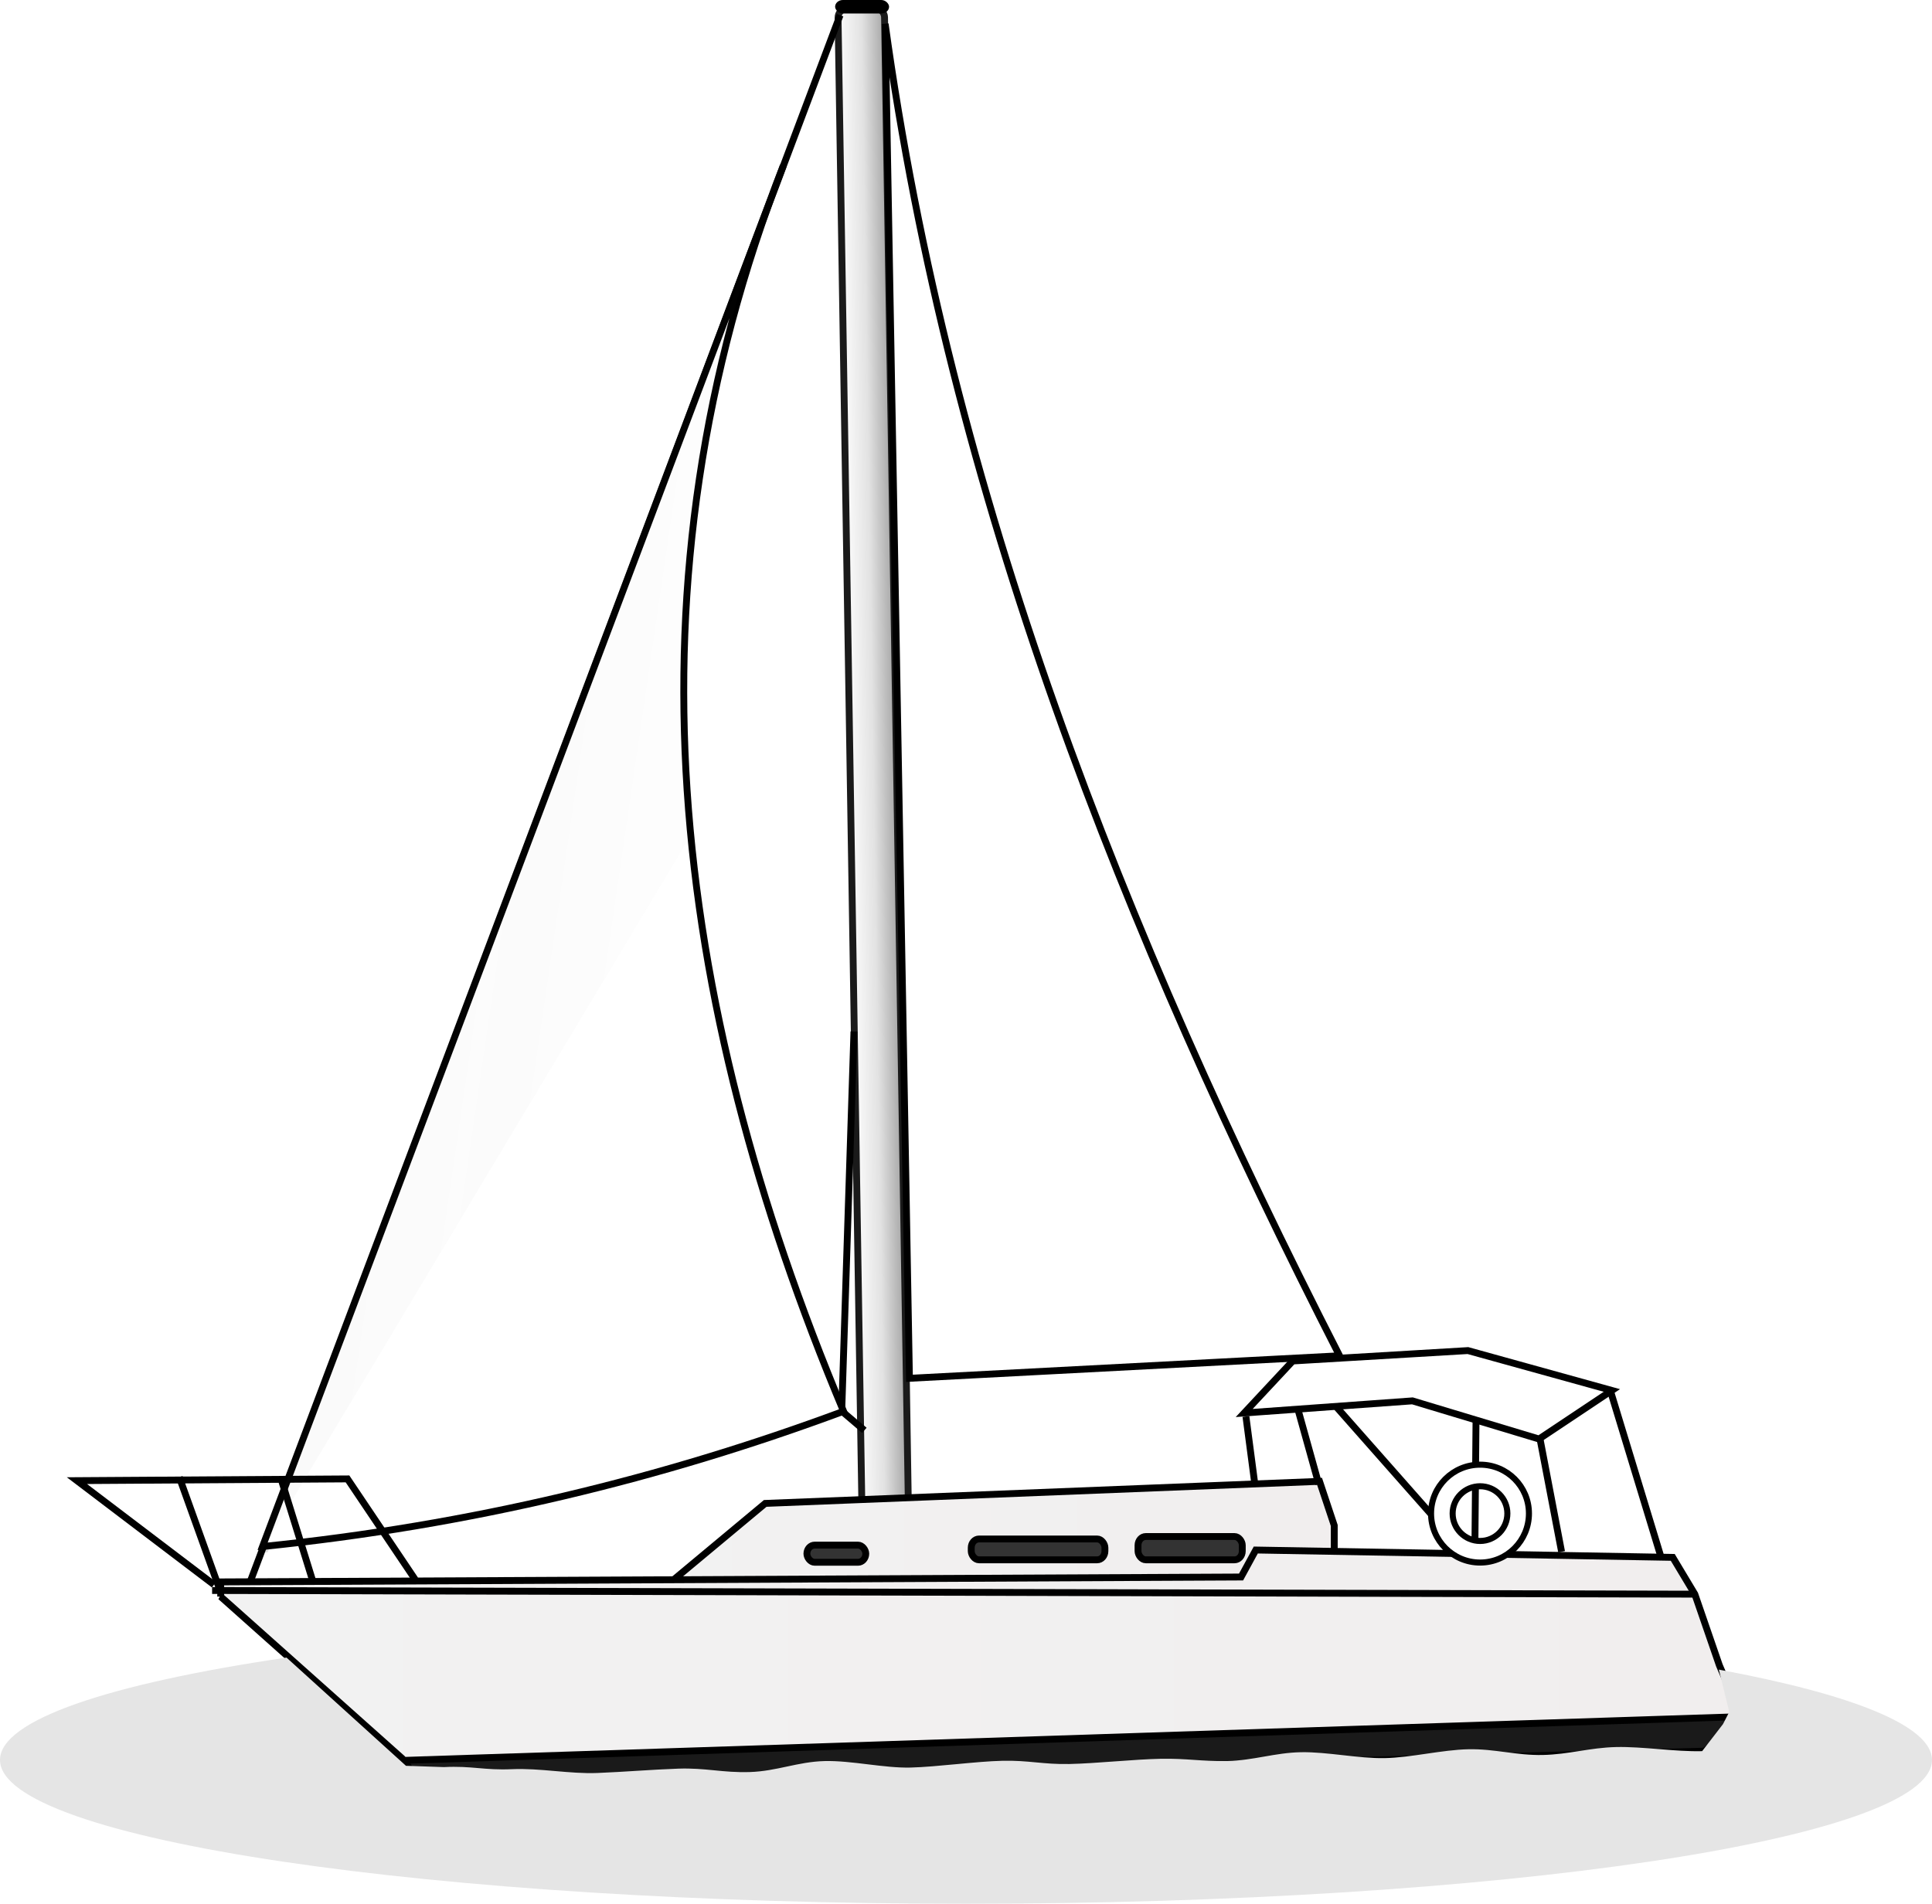 <?xml version="1.0"?><svg width="281.312" height="277.223" xmlns="http://www.w3.org/2000/svg" xmlns:xlink="http://www.w3.org/1999/xlink">
 <title>Volier</title>
 <defs>
  <linearGradient id="linearGradient4064">
   <stop stop-color="#467878" id="stop4066" offset="0"/>
   <stop stop-color="#2c9494" id="stop4068" offset="1"/>
  </linearGradient>
  <linearGradient id="linearGradient3990">
   <stop stop-color="#1a1a1a" id="stop3992" offset="0"/>
   <stop stop-color="#333333" id="stop3994" offset="1"/>
  </linearGradient>
  <linearGradient id="linearGradient3972">
   <stop stop-color="#ffffff" id="stop3974" offset="0"/>
   <stop stop-color="#e2e2e2" offset="0.5" id="stop3980"/>
   <stop stop-color="#9b9b9b" id="stop3976" offset="1"/>
  </linearGradient>
  <linearGradient id="linearGradient3964">
   <stop stop-color="#f2f2f2" id="stop3966" offset="0"/>
   <stop stop-color="#f1eeee" id="stop3968" offset="1"/>
  </linearGradient>
  <linearGradient id="linearGradient3950">
   <stop stop-color="#666666" id="stop3952" offset="0"/>
   <stop stop-color="#666666" stop-opacity="0" id="stop3954" offset="1"/>
  </linearGradient>
  <linearGradient id="linearGradient3919">
   <stop stop-color="#fff6c8" id="stop3921" offset="0"/>
   <stop stop-color="#fffbe5" id="stop3923" offset="1"/>
  </linearGradient>
  <linearGradient id="linearGradient3887">
   <stop stop-color="#666666" stop-opacity="0.376" id="stop3889" offset="0"/>
   <stop stop-color="#666666" stop-opacity="0" id="stop3891" offset="1"/>
  </linearGradient>
  <linearGradient y2="0.312" x2="0.978" y1="0.312" x1="0.398" id="linearGradient3893" xlink:href="#linearGradient3887"/>
  <filter color-interpolation-filters="sRGB" id="filter3915">
   <feGaussianBlur id="feGaussianBlur3917" stdDeviation="0.138"/>
  </filter>
  <filter color-interpolation-filters="sRGB" id="filter3960">
   <feGaussianBlur id="feGaussianBlur3962" stdDeviation="0.673"/>
  </filter>
  <linearGradient y2="0.5" x2="1.074" y1="0.5" x1="-0.074" id="linearGradient4123" xlink:href="#linearGradient3972"/>
  <linearGradient y2="0.5" x2="1.005" y1="0.5" x1="-0.005" id="linearGradient4125" xlink:href="#linearGradient3964"/>
  <linearGradient y2="0.5" x2="1.002" y1="0.5" x1="-0.002" id="linearGradient4127" xlink:href="#linearGradient3964"/>
  <radialGradient r="4.786" fy="384.684" fx="337.857" cy="384.684" cx="337.857" gradientTransform="matrix(1,0,0,0.366,0,244.016)" gradientUnits="userSpaceOnUse" id="radialGradient4129" xlink:href="#linearGradient3990"/>
  <radialGradient r="10.232" fy="384.059" fx="367.232" cy="384.059" cx="367.232" gradientTransform="matrix(1,0,0,0.197,0,308.319)" gradientUnits="userSpaceOnUse" id="radialGradient4131" xlink:href="#linearGradient3990"/>
  <radialGradient r="8.089" fy="383.88" fx="389.375" cy="383.88" cx="389.375" gradientTransform="matrix(1,0,0,0.272,0,279.648)" gradientUnits="userSpaceOnUse" id="radialGradient4133" xlink:href="#linearGradient3990"/>
  <linearGradient y2="0.5" x2="1.006" y1="0.5" x1="-0.006" id="linearGradient4135" xlink:href="#linearGradient3919"/>
  <linearGradient y2="0.5" x2="1.008" y1="0.5" x1="-0.008" id="linearGradient4137" xlink:href="#linearGradient3919"/>
  <linearGradient y2="0.891" x2="1.145" y1="0.566" x1="0.3" id="linearGradient4139" xlink:href="#linearGradient3950"/>
  <radialGradient r="140.656" fy="417.734" fx="356.737" cy="417.734" cx="356.737" gradientTransform="matrix(1,0,0,0.127,0,364.508)" gradientUnits="userSpaceOnUse" id="radialGradient4141" xlink:href="#linearGradient4064"/>
 </defs>
 <g>
  <title>Layer 1</title>
  <g externalResourcesRequired="false" id="layer1">
   <path fill="url(#linearGradient3893)" filter="url(#filter3915)" id="path3874" d="m115.144,20.035c-220.816,582.596 -110.408,291.298 0,0zm-3.003,10.845l-73.775,195.221c0.199,-0.02 0.395,-0.042 0.594,-0.062c2.069,-3.577 39.681,-68.647 60.688,-104.562c-3.231,-30.026 2.009,-60.382 12.494,-90.596z"/>
   <g externalResourcesRequired="false" id="g4094">
    <rect fill="url(#linearGradient4123)" stroke="#1a1a1a" id="rect3054" width="6.768" height="218.214" x="121.955" y="3.284" rx="1.131" ry="1.267" transform="matrix(1 -0.016 0.016 1 0 0)"/>
    <path fill="url(#linearGradient4125)" stroke="#000000" stroke-width="1px" d="m94.277,233.214l17.143,-14.286l80.714,-3.214l2.143,6.429l0,7.143l-100,3.929z" id="path3052"/>
    <path fill="url(#linearGradient4127)" stroke="#000000" stroke-width="1px" d="m32.134,232.5l26.429,23.571l2.857,3.929l186.786,-5l5,-3.929l0.357,-1.071l-3.214,-7.5l-3.571,-10.357l-3.214,-5.357l-60.714,-1.071l-2.143,3.929l-148.571,0.714l0,2.143z" id="path3050"/>
    <rect fill="#000000" id="rect3824" width="7.857" height="1.964" x="121.598" y="0" rx="1.131" ry="1.267"/>
    <rect fill="url(#radialGradient4129)" stroke="#000000" id="rect3826" width="8.571" height="2.5" x="117.491" y="225" rx="1.131" ry="1.267"/>
    <rect fill="url(#radialGradient4131)" stroke="#000000" stroke-linecap="round" stroke-linejoin="round" stroke-miterlimit="4" stroke-dashoffset="0" id="rect3828" width="19.464" height="3.036" x="141.42" y="224.107" rx="1.131" ry="1.267"/>
    <rect fill="url(#radialGradient4133)" stroke="#000000" stroke-linecap="round" stroke-linejoin="round" stroke-miterlimit="4" stroke-dashoffset="0" id="rect3830" width="15.179" height="3.393" x="165.705" y="223.75" rx="1.131" ry="1.267"/>
    <path fill="none" stroke="#000000" stroke-width="1px" d="m30.884,231.607l216.071,0.536" id="path3832"/>
    <path fill="#1a1a1a" stroke="#000000" stroke-width="1px" d="m253.576,249.973l-194.781,6.375l2.625,3.656l186.781,-5l5,-3.938l0.375,-1.062l0,-0.031l0,-0z" id="path3834"/>
    <path fill="none" stroke="#000000" stroke-width="1px" d="m26.104,215.106l5.808,16.162" id="path3841"/>
    <path fill="none" stroke="#000000" stroke-width="1px" d="m122.321,2.216l-85.863,228.042" id="path3845"/>
    <path fill="none" stroke="#000000" stroke-width="1px" d="m122.447,205.383l3.409,2.904" id="path3847"/>
    <path fill="none" stroke="#000000" stroke-width="1px" d="m124.341,150.204l-1.768,54.927" id="path3849"/>
    <path fill="none" stroke="#000000" stroke-width="1px" d="m188.233,197.681l24.749,28.032" id="path3851"/>
    <path fill="#ffffff" stroke="#000000" stroke-width="1px" d="m38.226,225.208c30.372,-3.087 58.246,-9.915 84.6,-19.698c-25.271,-60.225 -32.548,-120.489 -8.776,-181.385l-75.825,201.083z" id="path3853"/>
    <path fill="#ffffff" stroke="#000000" stroke-width="1px" d="m132.422,200.711l62.629,-3.283c-31.582,-61.763 -56.715,-125.48 -66.165,-193.949l3.536,197.232z" id="path3855"/>
    <path fill="none" stroke="#000000" stroke-width="1px" d="m215.002,197.176l-0.253,28.789" id="path3862"/>
    <path fill="none" stroke="#000000" stroke-width="1px" d="m187.728,200.711l4.293,15.405" id="path3864"/>
    <path fill="none" stroke="#000000" stroke-width="1px" d="m181.415,206.267l1.263,9.596" id="path3866"/>
    <path fill="none" stroke="#000000" stroke-width="1px" d="m234.435,202.362l7.336,24.108" id="path3868"/>
    <path fill="none" stroke="#000000" stroke-width="1px" d="m224.094,208.793l3.283,17.173" id="path3870"/>
    <path fill="#ffffff" stroke="#000000" stroke-width="1px" d="m181.162,205.762l7.071,-7.576l25.506,-1.515l20.961,5.808l-10.607,7.071l-18.435,-5.556l-24.496,1.768z" id="path3872"/>
    <path fill="none" stroke="#000000" stroke-width="1px" d="m60.449,230.006l-9.849,-14.647l-39.396,0.253l19.951,15.152" id="path3839"/>
    <path fill="none" stroke="#000000" stroke-width="1px" d="m41.003,215.611l4.546,14.647" id="path3843"/>
    <path opacity="0.172" fill="url(#linearGradient4139)" filter="url(#filter3960)" d="m111.393,30.856l-73.688,195.375c0.063,-0.006 0.125,-0.025 0.188,-0.031l62.44,-104.161c-1.385,-30.466 0.04,-60.48 11.06,-91.182l0,-0z" id="path3943"/>
    <path fill="#ffffff" stroke="#000000" stroke-width="0.882" stroke-linecap="round" stroke-linejoin="round" stroke-miterlimit="4" stroke-dashoffset="0" d="m215.512,213.285c-3.938,0 -7.141,3.176 -7.141,7.113c0,3.938 3.203,7.141 7.141,7.141c3.938,0 7.113,-3.203 7.113,-7.141c0,-3.938 -3.176,-7.113 -7.113,-7.113zm0,3.143c2.199,0 3.97,1.771 3.97,3.97c0,2.199 -1.771,3.998 -3.97,3.998c-2.199,0 -3.998,-1.798 -3.998,-3.998c0,-2.199 1.798,-3.97 3.998,-3.97z" id="path3857"/>
    <path fill="#e5e5e5" d="m41.719,241.379c-25.76,3.799 -41.719,9.079 -41.719,14.906c0,11.576 62.97,20.938 140.656,20.938c77.686,0 140.656,-9.361 140.656,-20.938c0,-4.97 -11.632,-9.563 -31.031,-13.156l1.509,6.161l-0.911,1.777l-3.036,3.938c-3.891,0.104 -8.662,-0.691 -12.53,-0.599c-3.868,0.092 -6.832,1.072 -10.68,1.155c-3.849,0.083 -6.975,-0.91 -10.81,-0.834c-3.835,0.076 -8.378,1.22 -12.204,1.292c-3.826,0.071 -8.363,-0.93 -12.184,-0.861c-3.822,0.069 -6.928,1.21 -10.751,1.28c-3.823,0.07 -5.861,-0.395 -9.689,-0.323c-3.828,0.073 -9.446,0.683 -13.285,0.761c-3.839,0.078 -5.899,-0.555 -9.753,-0.469c-3.854,0.086 -9.504,0.89 -13.379,0.986c-3.875,0.096 -8.654,-1.052 -12.554,-0.944c-3.9,0.109 -6.922,1.474 -10.852,1.598c-3.931,0.124 -6.449,-0.637 -10.415,-0.496c-3.966,0.141 -7.772,0.471 -11.777,0.632c-4.006,0.161 -8.39,-0.738 -12.441,-0.554c-4.051,0.184 -5.804,-0.513 -9.905,-0.304l-5.522,-0.188l-17.393,-15.759z" id="path4072"/>
   </g>
  </g>
 </g>
</svg>